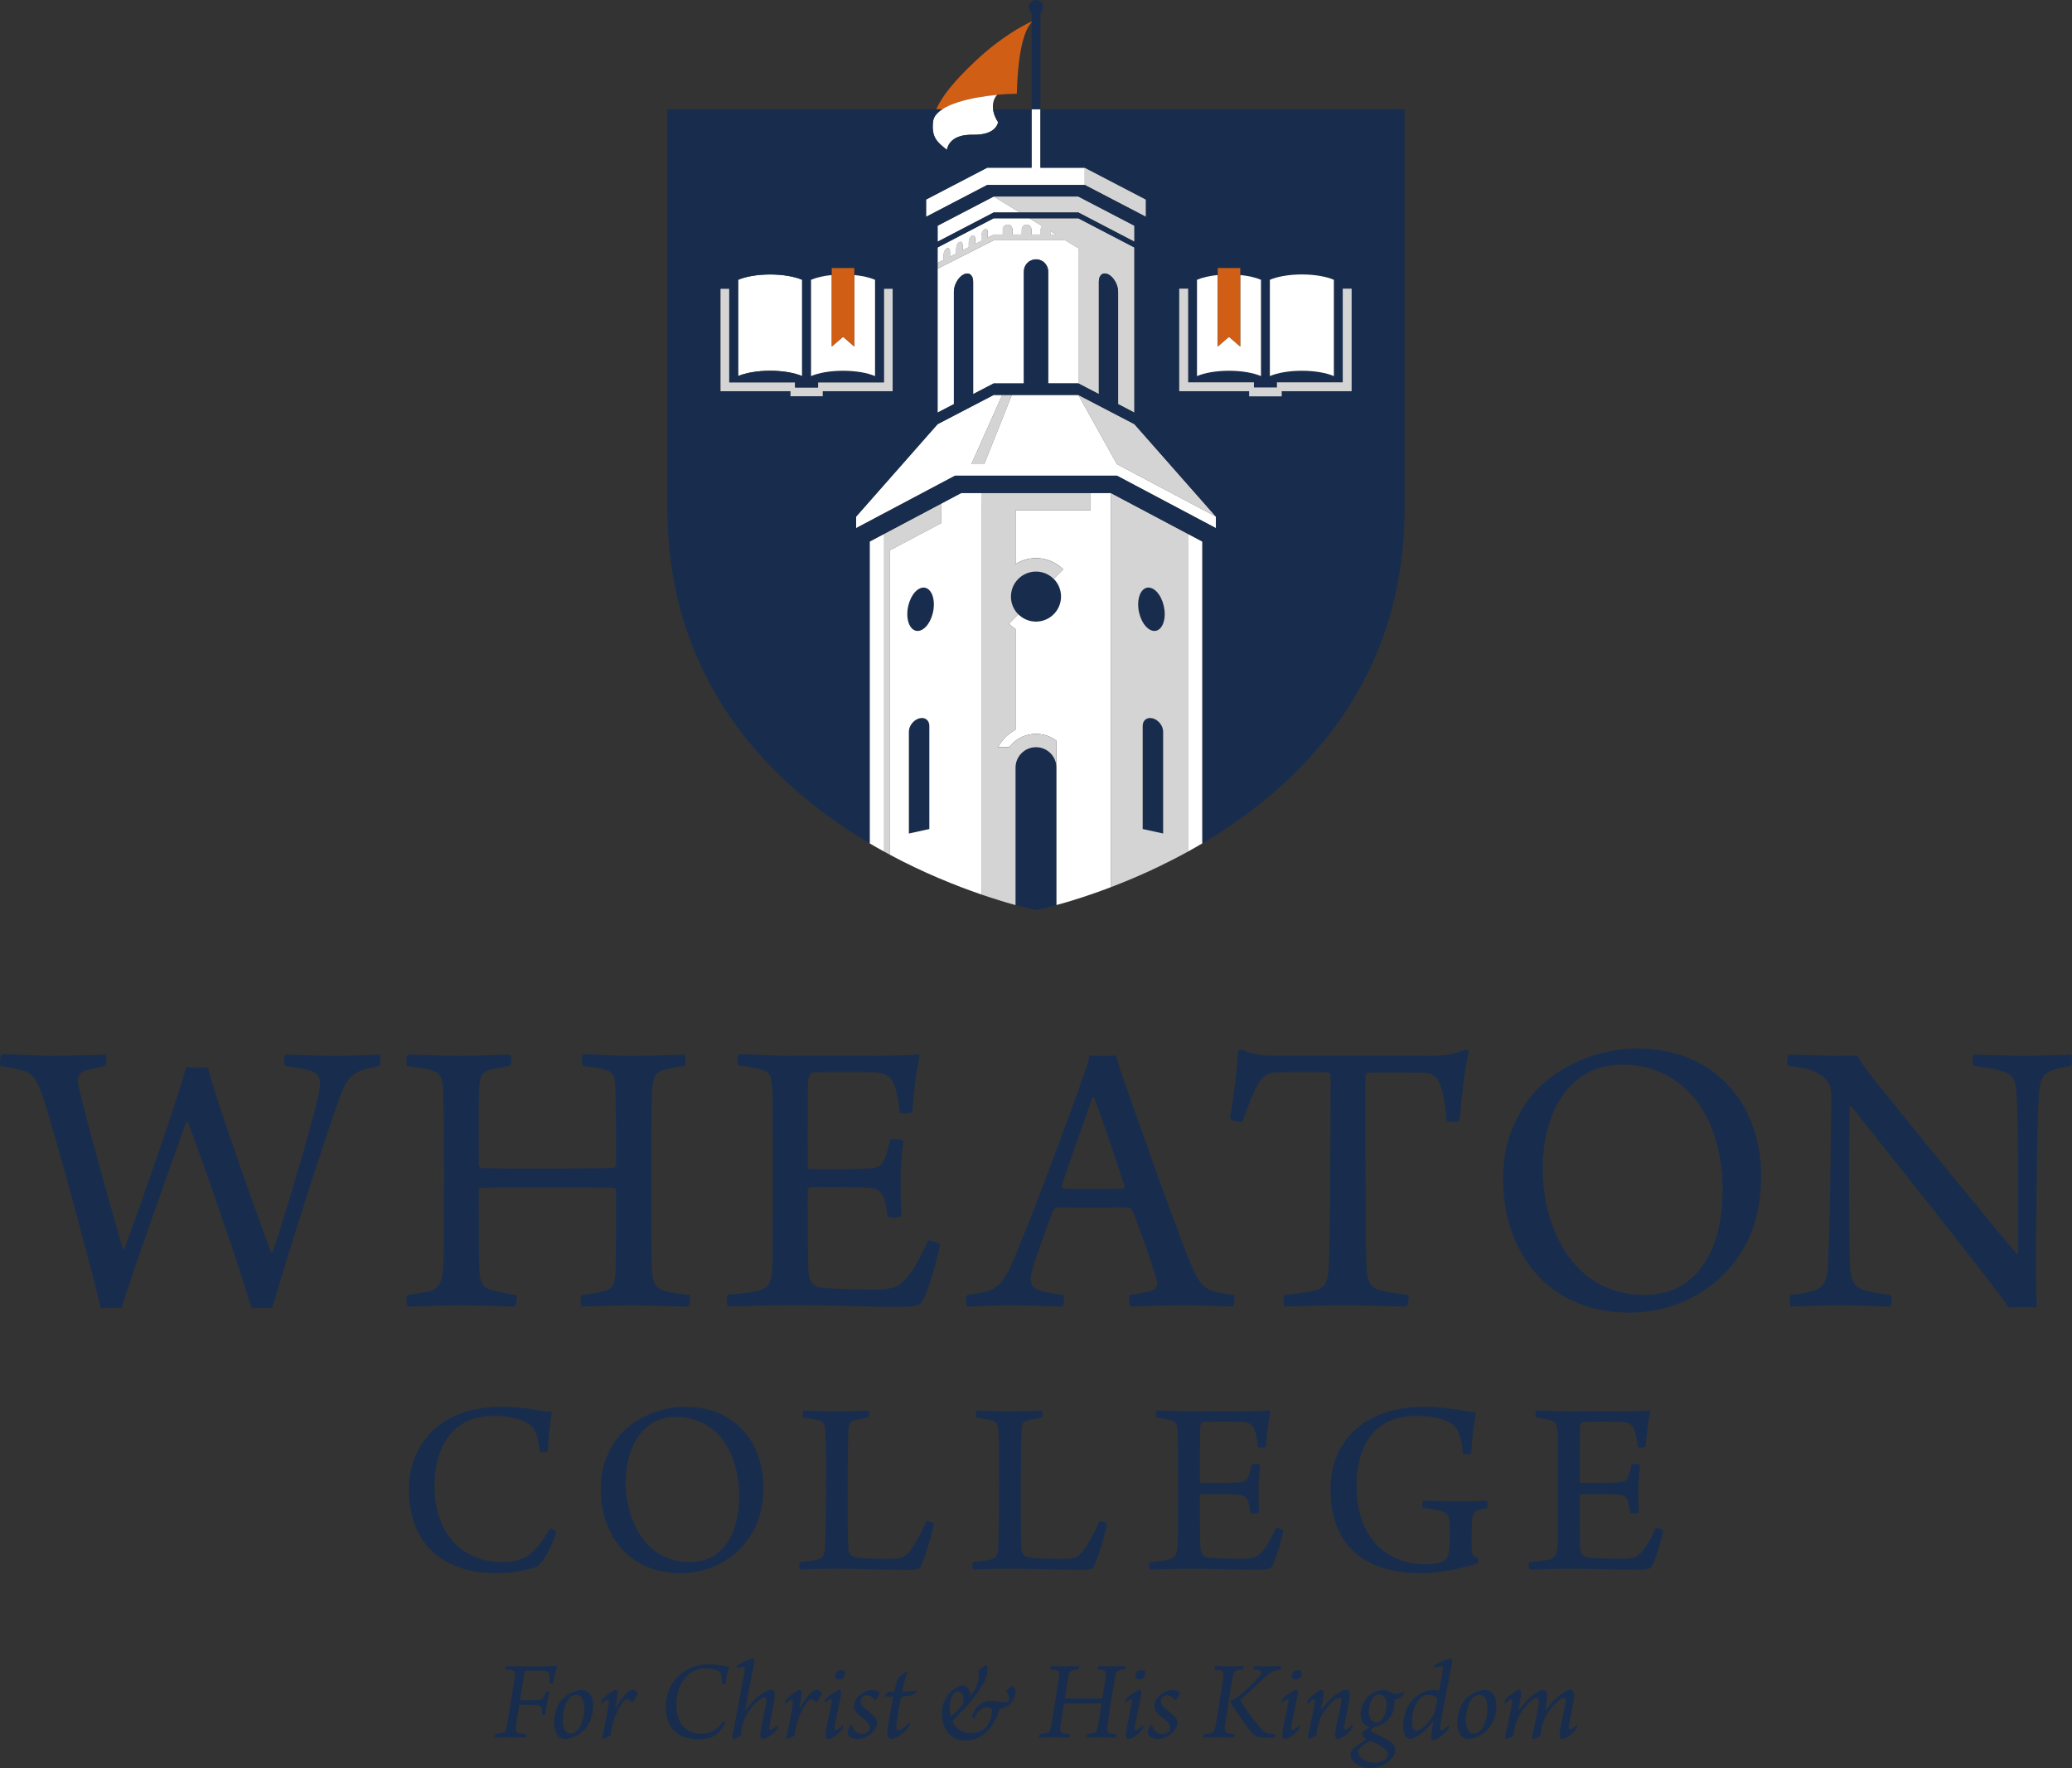 <?xml version="1.0" encoding="utf-8"?>
<!-- Generator: Adobe Illustrator 26.0.3, SVG Export Plug-In . SVG Version: 6.00 Build 0)  -->
<svg version="1.2" baseProfile="tiny" id="Layer_1" xmlns="http://www.w3.org/2000/svg" xmlns:xlink="http://www.w3.org/1999/xlink"
	 x="0px" y="0px" viewBox="0 0 73.839 63" overflow="visible" xml:space="preserve">
<rect x="0" y="0" width="73.839" height="63" fill="#333333" stroke="none"/>
<g>
	<g>
		<g>
			<g>
				<polygon fill="#FFFFFF" points="38.659,5.976 38.658,5.976 38.659,5.976 				"/>
				<polygon fill="#FFFFFF" points="37.078,5.976 37.078,3.891 36.762,3.891 36.762,5.976 35.181,5.976 33.002,7.11 33.002,7.726 
					35.181,6.591 38.658,6.591 38.658,5.976 				"/>
			</g>
			<polygon fill="#D5D4D4" points="43.331,18.41 40.427,15.114 38.428,14.073 39.803,16.54 			"/>
			<path fill="#D5D4D4" d="M38.428,7.778H36.68l0.455,0.278c-0.031,0.031-0.05,0.074-0.05,0.122v0.179h-0.33V8.178
				c0-0.096-0.077-0.173-0.173-0.173c-0.096,0-0.173,0.078-0.173,0.173v0.179h-0.33V8.178c0-0.096-0.077-0.173-0.173-0.173
				c-0.096,0-0.173,0.078-0.173,0.173v0.179h-0.321l-0.212,0.108V8.285c0-0.096-0.051-0.147-0.115-0.115
				c-0.063,0.032-0.115,0.136-0.115,0.231v0.179l-0.219,0.111V8.513c0-0.096-0.051-0.147-0.115-0.115
				c-0.063,0.032-0.115,0.136-0.115,0.231v0.179l-0.219,0.111V8.74c0-0.096-0.051-0.147-0.115-0.115
				c-0.063,0.032-0.115,0.136-0.115,0.231v0.179l-0.219,0.111V8.967c0-0.096-0.051-0.147-0.115-0.115
				c-0.063,0.032-0.115,0.136-0.115,0.231v0.179L33.413,9.37v0.205l1.999-1.014h2.551l0.465,0.285v4.816l0.732,0.381v-4.01
				c0-0.239,0.153-0.352,0.343-0.253c0.189,0.099,0.343,0.373,0.343,0.612V14.4l0.582,0.303V8.818L38.428,7.778z M37.431,8.357
				v-0.12l0.196,0.12H37.431z"/>
			<polygon fill="#D5D4D4" points="35.714,14.073 34.614,16.54 35.075,16.54 36.06,14.073 			"/>
			<polygon fill="#FFFFFF" points="39.803,16.54 38.428,14.073 36.06,14.073 35.075,16.54 34.614,16.54 35.714,14.073 
				35.412,14.073 33.413,15.114 30.508,18.41 30.508,18.82 34.036,16.951 39.803,16.951 43.331,18.82 43.331,18.41 			"/>
			<path fill="#FFFFFF" d="M37.963,8.562h-2.551l-1.999,1.014v5.128l0.582-0.303v-4.008c0-0.239,0.153-0.513,0.343-0.612
				c0.189-0.099,0.343,0.014,0.343,0.253v4.01l0.732-0.381h1.076V9.674c0-0.239,0.194-0.433,0.433-0.433
				c0.239,0,0.433,0.194,0.433,0.433v3.989h1.075V8.846L37.963,8.562z"/>
			<g>
				<path fill="#FFFFFF" d="M36.135,21.683c-0.024-0.044-0.043-0.09-0.06-0.138C36.092,21.593,36.111,21.639,36.135,21.683z"/>
				<path fill="#FFFFFF" d="M37.237,20.424c-0.044-0.017-0.09-0.031-0.138-0.041C37.147,20.393,37.193,20.407,37.237,20.424z"/>
			</g>
		</g>
	</g>
	<g>
		<path fill="#182D4D" d="M37.179,0.259C37.179,0.116,37.063,0,36.92,0c-0.143,0-0.259,0.116-0.259,0.259
			c0,0.083,0.04,0.156,0.101,0.204v3.428h0.316V0.463C37.139,0.415,37.179,0.342,37.179,0.259z"/>
		<path fill="#D15E15" d="M36.762,0.766c-0.32,0.148-1.095,0.559-1.999,1.407c-0.796,0.747-1.479,1.541-1.514,2.172
			c0.059-0.744,2.058-1.003,2.987-1.003c0.045-1.759,0.338-2.347,0.526-2.544V0.766z"/>
	</g>
	<g>
		<g>
			<g>
				<path fill="#FFFFFF" d="M27.445,9.78c-0.459,0-0.868,0.074-1.14,0.19v3.431c0.272-0.116,0.682-0.19,1.14-0.19
					c0.458,0,0.868,0.074,1.14,0.19V9.97C28.314,9.854,27.904,9.78,27.445,9.78z"/>
				<polygon fill="#D5D4D4" points="25.989,10.286 25.989,13.624 28.334,13.624 28.334,13.807 29.154,13.807 29.154,13.624 
					31.499,13.624 31.499,10.286 31.815,10.286 31.815,13.94 29.324,13.94 29.324,14.123 28.163,14.123 28.163,13.94 25.673,13.94 
					25.673,10.286 				"/>
			</g>
		</g>
	</g>
	<g>
		<path fill="#182D4D" d="M18.691,50.656c-0.301-0.146-0.693-0.201-1.13-0.201c-1.322,0-2.078,0.975-2.078,2.516
			c0,1.459,0.811,2.689,2.434,2.689c0.392,0,0.775-0.1,1.003-0.31c0.228-0.182,0.447-0.492,0.684-0.893
			c0.046,0,0.201,0.082,0.219,0.146c-0.091,0.392-0.483,1.103-0.693,1.231c-0.264,0.091-0.839,0.228-1.395,0.228
			c-2.033,0-3.163-1.112-3.163-3.008c0-0.984,0.447-1.969,1.449-2.507c0.483-0.264,1.076-0.419,1.851-0.419
			c0.775,0,1.386,0.155,1.796,0.182c-0.055,0.319-0.137,0.993-0.146,1.404c-0.036,0.036-0.273,0.064-0.283,0.018
			C19.146,51.002,19.028,50.82,18.691,50.656z"/>
		<path fill="#182D4D" d="M22.19,55.232c-0.547-0.602-0.784-1.367-0.784-2.188c0-0.675,0.201-1.258,0.565-1.759
			c0.501-0.693,1.495-1.158,2.434-1.158c1.86,0,2.799,1.358,2.799,2.844c0,0.802-0.182,1.377-0.556,1.896
			c-0.565,0.784-1.486,1.194-2.397,1.194C23.375,56.061,22.664,55.742,22.19,55.232z M25.572,55.341
			c0.565-0.456,0.766-1.212,0.766-2.051c0-0.984-0.328-1.932-1.048-2.434c-0.328-0.228-0.72-0.365-1.194-0.365
			c-0.319,0-0.593,0.073-0.82,0.201c-0.665,0.392-0.975,1.212-0.975,2.142c0,0.957,0.356,1.996,1.158,2.516
			c0.319,0.201,0.675,0.31,1.139,0.31C24.979,55.66,25.335,55.542,25.572,55.341z"/>
		<path fill="#182D4D" d="M28.649,50.264c0.264,0,0.565,0.027,1.167,0.027c0.611,0,0.948-0.027,1.13-0.027
			c0.046,0.036,0.046,0.219,0,0.255c-0.228,0.027-0.346,0.055-0.465,0.082c-0.219,0.055-0.237,0.173-0.246,0.365
			c-0.018,0.328-0.018,1.112-0.027,1.969c0,1.13,0,1.887,0.027,2.279c0.009,0.146,0.119,0.237,0.173,0.255
			c0.237,0.082,1.121,0.082,1.522,0.073c0.192-0.009,0.356-0.073,0.538-0.337c0.164-0.219,0.383-0.62,0.538-1.003
			c0.073-0.018,0.237,0.046,0.274,0.1c-0.064,0.356-0.319,1.249-0.474,1.522c-0.036,0.073-0.128,0.118-0.374,0.118
			c-0.583,0-2.151-0.046-2.616-0.046c-0.429,0-1.121,0.027-1.304,0.027c-0.036-0.027-0.046-0.237,0-0.264
			c0.274-0.027,0.429-0.046,0.602-0.082c0.201-0.055,0.264-0.155,0.283-0.374c0.018-0.246,0.036-1.139,0.036-2.325
			c0-0.966,0-1.513-0.018-1.75c-0.009-0.374-0.046-0.474-0.292-0.529c-0.118-0.027-0.337-0.064-0.501-0.082
			C28.585,50.483,28.603,50.291,28.649,50.264z"/>
		<path fill="#182D4D" d="M34.819,50.264c0.264,0,0.565,0.027,1.167,0.027c0.611,0,0.948-0.027,1.13-0.027
			c0.046,0.036,0.046,0.219,0,0.255c-0.228,0.027-0.346,0.055-0.465,0.082c-0.219,0.055-0.237,0.173-0.246,0.365
			c-0.018,0.328-0.018,1.112-0.027,1.969c0,1.13,0,1.887,0.027,2.279c0.009,0.146,0.119,0.237,0.173,0.255
			c0.237,0.082,1.121,0.082,1.522,0.073c0.192-0.009,0.356-0.073,0.538-0.337c0.164-0.219,0.383-0.62,0.538-1.003
			c0.073-0.018,0.237,0.046,0.274,0.1c-0.064,0.356-0.319,1.249-0.474,1.522c-0.036,0.073-0.128,0.118-0.374,0.118
			c-0.583,0-2.151-0.046-2.616-0.046c-0.429,0-1.121,0.027-1.304,0.027c-0.036-0.027-0.046-0.237,0-0.264
			c0.274-0.027,0.429-0.046,0.602-0.082c0.201-0.055,0.264-0.155,0.283-0.374c0.018-0.246,0.036-1.139,0.036-2.325
			c0-0.966,0-1.513-0.018-1.75c-0.009-0.374-0.046-0.474-0.292-0.529c-0.119-0.027-0.337-0.064-0.501-0.082
			C34.755,50.483,34.773,50.291,34.819,50.264z"/>
		<path fill="#182D4D" d="M41.221,50.255c0.228,0,0.702,0.036,1.212,0.036h1.796c0.346,0,0.82-0.009,1.012-0.036
			c0.009,0.009,0.036,0.036,0.036,0.046c-0.073,0.274-0.137,0.884-0.164,1.249c-0.036,0.046-0.255,0.046-0.283,0.018
			c-0.027-0.264-0.064-0.419-0.1-0.556c-0.073-0.219-0.155-0.319-0.456-0.346c-0.173-0.009-1.276-0.009-1.395,0
			c-0.064,0.018-0.109,0.128-0.109,0.173c-0.009,0.511-0.009,1.522-0.009,1.933c0,0.027,0.018,0.064,0.046,0.064
			c0.365,0.009,1.066,0.009,1.395-0.018c0.201-0.018,0.264-0.128,0.31-0.274c0.036-0.1,0.073-0.228,0.1-0.365
			c0.055-0.027,0.264-0.018,0.301,0.027c-0.027,0.182-0.064,0.538-0.064,0.857c0,0.337,0.009,0.602,0.018,0.83
			c-0.046,0.046-0.264,0.055-0.31,0.009c-0.027-0.191-0.036-0.264-0.073-0.374c-0.036-0.128-0.1-0.246-0.31-0.264
			c-0.274-0.027-1.03-0.027-1.367-0.018c-0.018,0-0.046,0.046-0.046,0.073c0,0.419,0,1.386,0.018,1.823c0,0.182,0.1,0.31,0.21,0.346
			c0.182,0.046,0.975,0.055,1.349,0.055c0.392-0.009,0.511-0.091,0.675-0.301c0.146-0.164,0.337-0.529,0.456-0.802
			c0.046-0.009,0.228,0.055,0.264,0.1c-0.046,0.283-0.246,0.975-0.383,1.249c-0.055,0.1-0.109,0.146-0.565,0.146
			c-0.766,0-1.422-0.036-2.37-0.036c-0.611,0-1.066,0.027-1.44,0.027c-0.036-0.027-0.046-0.219-0.009-0.264
			c0.283-0.027,0.529-0.046,0.693-0.091c0.219-0.055,0.283-0.173,0.31-0.492c0.009-0.173,0.009-1.176,0.009-2.206
			c0-0.83,0-1.641-0.009-1.805c-0.018-0.328-0.055-0.41-0.273-0.465c-0.119-0.036-0.274-0.064-0.483-0.091
			C41.166,50.474,41.184,50.3,41.221,50.255z"/>
		<path fill="#182D4D" d="M52.654,55.715c-0.301,0.091-1.194,0.346-1.987,0.346c-2.133,0-3.254-1.076-3.254-2.999
			c0-1.203,0.611-2.142,1.604-2.589c0.51-0.237,1.066-0.346,1.778-0.346c0.738,0,1.258,0.146,1.805,0.201
			c-0.073,0.337-0.155,1.039-0.164,1.449c-0.027,0.046-0.255,0.064-0.301,0.027c-0.073-0.684-0.182-0.939-0.447-1.094
			c-0.283-0.164-0.647-0.255-1.24-0.255c-1.422,0-2.106,1.012-2.106,2.507c0,1.568,0.839,2.78,2.489,2.78
			c0.255,0,0.483-0.036,0.611-0.119c0.128-0.064,0.182-0.228,0.201-0.383c0.027-0.283,0.027-0.62,0.018-0.93
			c-0.018-0.301-0.073-0.41-0.337-0.483c-0.164-0.036-0.328-0.055-0.611-0.091c-0.046-0.027-0.027-0.237,0.009-0.264
			c0.283,0,0.72,0.027,1.276,0.027c0.538,0,0.811-0.018,0.994-0.027c0.027,0.027,0.027,0.246-0.009,0.274
			c-0.109,0.018-0.219,0.036-0.301,0.064c-0.173,0.055-0.219,0.173-0.228,0.438c-0.009,0.273-0.018,0.839,0,1.012
			c0.009,0.137,0.027,0.182,0.228,0.264C52.69,55.551,52.672,55.688,52.654,55.715z"/>
		<path fill="#182D4D" d="M54.757,50.255c0.228,0,0.702,0.036,1.212,0.036h1.796c0.346,0,0.82-0.009,1.012-0.036
			c0.009,0.009,0.036,0.036,0.036,0.046c-0.073,0.274-0.137,0.884-0.164,1.249c-0.036,0.046-0.255,0.046-0.283,0.018
			c-0.027-0.264-0.064-0.419-0.1-0.556c-0.073-0.219-0.155-0.319-0.456-0.346c-0.173-0.009-1.276-0.009-1.395,0
			c-0.064,0.018-0.109,0.128-0.109,0.173c-0.009,0.511-0.009,1.522-0.009,1.933c0,0.027,0.018,0.064,0.046,0.064
			c0.365,0.009,1.066,0.009,1.395-0.018c0.201-0.018,0.264-0.128,0.31-0.274c0.036-0.1,0.073-0.228,0.1-0.365
			c0.055-0.027,0.264-0.018,0.301,0.027c-0.027,0.182-0.064,0.538-0.064,0.857c0,0.337,0.009,0.602,0.018,0.83
			c-0.046,0.046-0.264,0.055-0.31,0.009c-0.027-0.191-0.036-0.264-0.073-0.374c-0.036-0.128-0.1-0.246-0.31-0.264
			c-0.274-0.027-1.03-0.027-1.367-0.018c-0.018,0-0.046,0.046-0.046,0.073c0,0.419,0,1.386,0.018,1.823c0,0.182,0.1,0.31,0.21,0.346
			c0.182,0.046,0.975,0.055,1.349,0.055c0.392-0.009,0.511-0.091,0.675-0.301c0.146-0.164,0.337-0.529,0.456-0.802
			c0.046-0.009,0.228,0.055,0.264,0.1c-0.046,0.283-0.246,0.975-0.383,1.249c-0.055,0.1-0.109,0.146-0.565,0.146
			c-0.766,0-1.422-0.036-2.37-0.036c-0.611,0-1.066,0.027-1.44,0.027c-0.036-0.027-0.046-0.219-0.009-0.264
			c0.283-0.027,0.529-0.046,0.693-0.091c0.219-0.055,0.283-0.173,0.31-0.492c0.009-0.173,0.009-1.176,0.009-2.206
			c0-0.83,0-1.641-0.009-1.805c-0.018-0.328-0.055-0.41-0.274-0.465c-0.119-0.036-0.274-0.064-0.483-0.091
			C54.702,50.474,54.72,50.3,54.757,50.255z"/>
	</g>
	<g>
		<path fill="#182D4D" d="M17.876,61.762c0.123-0.029,0.148-0.078,0.176-0.217c0.041-0.189,0.275-1.644,0.295-1.812
			c0.016-0.131,0-0.184-0.086-0.209c-0.053-0.02-0.148-0.029-0.242-0.041c-0.012-0.016,0.004-0.102,0.02-0.115
			c0.07,0,0.291,0.012,0.516,0.012h0.894c0.131,0,0.303-0.008,0.389-0.02c0.008,0,0.016,0.029,0.016,0.045
			c-0.049,0.123-0.107,0.353-0.148,0.57c-0.012,0.02-0.103,0.02-0.123,0.004c0-0.111-0.004-0.221-0.016-0.299
			c-0.012-0.094-0.07-0.135-0.156-0.139c-0.143-0.008-0.557-0.012-0.648-0.008c-0.029,0-0.061,0.045-0.066,0.074
			c-0.037,0.156-0.131,0.742-0.16,0.955c-0.004,0.012,0.008,0.024,0.02,0.024c0.111,0,0.512,0,0.64-0.008
			c0.115-0.008,0.156-0.049,0.189-0.127c0.02-0.045,0.041-0.094,0.066-0.168c0.02-0.016,0.115-0.004,0.131,0.012
			c-0.025,0.086-0.057,0.238-0.086,0.385c-0.02,0.123-0.041,0.279-0.053,0.402c-0.012,0.025-0.107,0.025-0.123,0.008
			c-0.004-0.086-0.008-0.139-0.012-0.189c-0.016-0.09-0.057-0.127-0.135-0.139c-0.135-0.012-0.521-0.012-0.644-0.012
			c-0.012,0-0.025,0.016-0.025,0.029c-0.041,0.242-0.098,0.594-0.115,0.763c-0.016,0.143-0.004,0.197,0.115,0.221
			c0.053,0.008,0.16,0.02,0.258,0.033c0.012,0.021,0,0.102-0.02,0.119c-0.119,0-0.369-0.012-0.582-0.012
			c-0.205,0-0.393,0.012-0.525,0.012c-0.012-0.02-0.004-0.102,0.016-0.119C17.745,61.782,17.827,61.774,17.876,61.762z"/>
		<path fill="#182D4D" d="M21.143,60.766c0,0.422-0.172,0.84-0.553,1.058c-0.164,0.098-0.349,0.143-0.447,0.143
			c-0.271,0-0.398-0.266-0.398-0.57c0-0.357,0.123-0.746,0.418-0.963c0.176-0.131,0.426-0.217,0.57-0.217
			C21.041,60.217,21.143,60.516,21.143,60.766z M20.352,61.77c0.262,0,0.471-0.439,0.471-0.894c0-0.242-0.057-0.475-0.295-0.48
			c-0.316,0-0.471,0.512-0.471,0.873C20.057,61.602,20.147,61.77,20.352,61.77z"/>
		<path fill="#182D4D" d="M22.213,60.45c0.119-0.148,0.234-0.234,0.324-0.234c0.066,0,0.139,0.025,0.176,0.094
			c0,0.008,0,0.045,0,0.057c-0.012,0.062-0.119,0.23-0.168,0.271c-0.016,0.016-0.037,0.016-0.049,0.008
			c-0.057-0.07-0.115-0.102-0.16-0.102c-0.066,0-0.193,0.143-0.365,0.504c-0.057,0.123-0.115,0.291-0.16,0.48
			c-0.025,0.111-0.049,0.225-0.045,0.307c-0.037,0.041-0.238,0.127-0.283,0.131c-0.016,0-0.029-0.025-0.029-0.037
			c0.02-0.098,0.205-0.902,0.238-1.23c0.012-0.098,0.004-0.139-0.025-0.139c-0.037,0-0.123,0.057-0.234,0.152
			c-0.004,0-0.016-0.004-0.016-0.012c-0.004-0.029,0.012-0.098,0.016-0.111c0.172-0.197,0.422-0.373,0.512-0.373
			c0.057,0,0.078,0.086,0.041,0.336c-0.016,0.107-0.037,0.197-0.053,0.291c0,0.004,0.012,0.008,0.016,0
			C22.033,60.704,22.107,60.59,22.213,60.45z"/>
		<path fill="#182D4D" d="M25.559,59.528c-0.098-0.053-0.267-0.078-0.422-0.078c-0.627,0-1.033,0.574-1.033,1.304
			c-0.004,0.656,0.34,1.025,0.914,1.025c0.102,0,0.217-0.016,0.307-0.062c0.139-0.057,0.291-0.18,0.447-0.385
			c0.025,0,0.082,0.062,0.074,0.09c-0.098,0.189-0.291,0.389-0.422,0.451c-0.139,0.07-0.353,0.102-0.574,0.102
			c-0.734,0-1.127-0.447-1.123-1.148c0-0.533,0.242-1.066,0.804-1.357c0.217-0.115,0.459-0.164,0.746-0.164
			c0.143,0,0.283,0.016,0.418,0.037c0.107,0.02,0.217,0.041,0.283,0.049c-0.037,0.127-0.102,0.426-0.119,0.598
			c-0.021,0.029-0.111,0.029-0.131,0.008C25.727,59.671,25.69,59.593,25.559,59.528z"/>
		<path fill="#182D4D" d="M26.645,61.045c-0.098,0.156-0.156,0.287-0.201,0.488c-0.025,0.107-0.045,0.221-0.02,0.287
			c-0.049,0.045-0.246,0.156-0.291,0.156c-0.008,0-0.033-0.029-0.033-0.049c0-0.062,0.016-0.139,0.033-0.234
			c0.115-0.652,0.377-1.964,0.41-2.214c0.004-0.061-0.016-0.09-0.045-0.09c-0.053,0-0.106,0.016-0.242,0.078
			c-0.004-0.016,0.008-0.106,0.02-0.119c0.156-0.111,0.455-0.25,0.562-0.25c0.037,0,0.057,0.053,0.029,0.217
			c-0.082,0.43-0.258,1.304-0.316,1.619c0,0.004,0.012,0.008,0.016,0c0.303-0.414,0.693-0.717,0.926-0.717
			c0.143,0,0.143,0.18,0.082,0.492c-0.057,0.299-0.127,0.611-0.16,0.824c-0.004,0.074,0.004,0.107,0.041,0.107
			c0.045,0,0.144-0.062,0.25-0.176c0.004,0.004,0.012,0.012,0.012,0.025c0.004,0.033-0.012,0.107-0.016,0.119
			c-0.184,0.238-0.426,0.361-0.517,0.361c-0.074,0-0.107-0.115-0.078-0.283c0.045-0.287,0.123-0.627,0.193-0.959
			c0.033-0.172,0.02-0.238-0.053-0.238C27.121,60.487,26.858,60.704,26.645,61.045z"/>
		<path fill="#182D4D" d="M28.773,60.45c0.119-0.148,0.234-0.234,0.324-0.234c0.066,0,0.139,0.025,0.176,0.094
			c0,0.008,0,0.045,0,0.057c-0.012,0.062-0.119,0.23-0.168,0.271c-0.016,0.016-0.037,0.016-0.049,0.008
			c-0.057-0.07-0.115-0.102-0.16-0.102c-0.066,0-0.193,0.143-0.365,0.504c-0.057,0.123-0.115,0.291-0.16,0.48
			c-0.025,0.111-0.049,0.225-0.045,0.307c-0.037,0.041-0.238,0.127-0.283,0.131c-0.016,0-0.029-0.025-0.029-0.037
			c0.02-0.098,0.205-0.902,0.238-1.23c0.012-0.098,0.004-0.139-0.025-0.139c-0.037,0-0.123,0.057-0.234,0.152
			c-0.004,0-0.016-0.004-0.016-0.012c-0.004-0.029,0.012-0.098,0.016-0.111c0.172-0.197,0.422-0.373,0.512-0.373
			c0.057,0,0.078,0.086,0.041,0.336c-0.016,0.107-0.037,0.197-0.053,0.291c0,0.004,0.012,0.008,0.016,0
			C28.592,60.704,28.666,60.59,28.773,60.45z"/>
		<path fill="#182D4D" d="M30.044,61.475c0.004,0.021-0.004,0.098-0.012,0.119c-0.193,0.258-0.431,0.373-0.517,0.373
			c-0.086,0-0.123-0.111-0.066-0.385c0.061-0.316,0.143-0.697,0.193-0.943c0.012-0.057,0.004-0.09-0.016-0.09
			c-0.045,0-0.123,0.045-0.221,0.123c0,0-0.012-0.004-0.012-0.012c-0.008-0.025,0.008-0.094,0.016-0.107
			c0.164-0.168,0.414-0.336,0.517-0.336c0.053,0,0.066,0.098,0.025,0.287c-0.041,0.221-0.184,0.84-0.209,1.033
			c-0.008,0.074,0.004,0.107,0.041,0.107c0.053,0,0.131-0.053,0.25-0.18C30.031,61.463,30.044,61.467,30.044,61.475z M30.093,59.54
			c0.016,0.025,0.025,0.074,0.021,0.111c-0.008,0.078-0.053,0.144-0.102,0.176c-0.029,0.016-0.164,0.029-0.184,0.012
			c-0.041-0.025-0.062-0.066-0.066-0.139c0.004-0.033,0.021-0.094,0.037-0.115c0.041-0.041,0.127-0.074,0.197-0.074
			C30.052,59.511,30.085,59.528,30.093,59.54z"/>
		<path fill="#182D4D" d="M31.331,60.307c0.004,0.008,0.008,0.041,0.004,0.061c-0.016,0.053-0.086,0.164-0.131,0.205
			c-0.012,0.008-0.037,0.004-0.045,0c-0.057-0.102-0.16-0.164-0.275-0.164c-0.115,0-0.213,0.09-0.213,0.221
			c0,0.107,0.045,0.172,0.291,0.357c0.217,0.168,0.295,0.262,0.295,0.398c0,0.102-0.041,0.25-0.23,0.406
			c-0.176,0.139-0.344,0.176-0.471,0.176c-0.131,0-0.242-0.045-0.299-0.102c-0.033-0.033-0.053-0.082-0.053-0.119
			c0-0.049,0.053-0.209,0.09-0.267c0.008-0.012,0.062-0.016,0.062-0.008c0.045,0.201,0.209,0.316,0.381,0.316
			c0.152,0,0.254-0.102,0.254-0.221c0-0.102-0.033-0.176-0.279-0.365c-0.221-0.172-0.275-0.275-0.275-0.406
			c0-0.107,0.045-0.254,0.189-0.381c0.164-0.148,0.349-0.197,0.455-0.197C31.212,60.217,31.306,60.262,31.331,60.307z"/>
		<path fill="#182D4D" d="M31.946,61.45c-0.02,0.164,0.016,0.209,0.074,0.209c0.115,0,0.299-0.18,0.369-0.275
			c0.008-0.004,0.024,0.008,0.02,0.016c0.004,0.037-0.008,0.111-0.02,0.127c-0.127,0.201-0.443,0.439-0.636,0.439
			c-0.074,0-0.139-0.086-0.131-0.275c0.004-0.164,0.139-0.848,0.209-1.213c0-0.008-0.004-0.021-0.012-0.021
			c-0.119,0-0.23-0.004-0.291-0.012c-0.004-0.008-0.004-0.021-0.004-0.029c0.025-0.041,0.139-0.135,0.16-0.143
			c0.016-0.004,0.066,0.004,0.164,0c0.016,0,0.029-0.012,0.029-0.021c0.057-0.238,0.086-0.377,0.115-0.439
			c0.025-0.049,0.242-0.217,0.312-0.242c0.012-0.004,0.041,0.037,0.033,0.049c-0.037,0.049-0.07,0.139-0.09,0.234
			c-0.029,0.111-0.061,0.258-0.086,0.389c-0.004,0.008,0,0.029,0.012,0.029c0.209,0.004,0.447-0.016,0.484-0.033
			c0.004,0.02-0.012,0.074-0.025,0.09c-0.029,0.033-0.123,0.078-0.217,0.094c-0.082,0.016-0.156,0.025-0.275,0.029
			c-0.012,0-0.021,0.012-0.029,0.029C32.052,60.754,31.966,61.266,31.946,61.45z"/>
		<path fill="#182D4D" d="M35.779,60.655c0.119,0,0.18-0.033,0.18-0.135c0-0.078-0.045-0.18-0.111-0.258
			c0.016-0.045,0.213-0.18,0.262-0.189c0.049,0.037,0.082,0.144,0.082,0.25c0,0.217-0.217,0.537-0.57,0.566
			c-0.156,0.607-0.599,1.135-1.218,1.135c-0.582,0-0.84-0.475-0.84-0.967c0-0.275,0.09-0.562,0.332-0.783
			c0.111-0.107,0.291-0.217,0.393-0.217c0.209,0,0.291,0.213,0.287,0.348c0,0.008,0.012,0.008,0.016,0.004
			c0.189-0.242,0.279-0.418,0.287-0.676c0.004-0.045-0.008-0.139-0.021-0.197c0.025-0.033,0.246-0.205,0.299-0.205
			c0.029,0.004,0.045,0.119,0.037,0.193c-0.016,0.373-0.324,0.799-0.836,1.369c-0.131,0.148-0.295,0.312-0.398,0.418
			c-0.016,0.012-0.016,0.033-0.012,0.041c0.094,0.225,0.336,0.402,0.668,0.402c0.414,0,0.713-0.291,0.738-0.804
			c0-0.024-0.004-0.049-0.016-0.066c-0.041-0.029-0.09-0.041-0.18-0.041c-0.184,0-0.324,0.143-0.43,0.393
			c-0.008,0.004-0.029,0.004-0.033,0c-0.029-0.016-0.053-0.07-0.057-0.094c0.09-0.25,0.32-0.537,0.627-0.537
			C35.467,60.606,35.647,60.655,35.779,60.655z M33.848,60.868c0,0.106,0.016,0.213,0.033,0.271c0.008,0.016,0.021,0.02,0.029,0.012
			c0.094-0.082,0.242-0.225,0.357-0.365c0.061-0.074,0.07-0.148,0.07-0.234c0-0.123-0.061-0.283-0.197-0.283
			C34.004,60.27,33.848,60.458,33.848,60.868z"/>
		<path fill="#182D4D" d="M37.451,59.368c0.098,0,0.279,0.012,0.492,0.012c0.238,0,0.43-0.012,0.504-0.012
			c0.012,0.012,0.004,0.102-0.012,0.119c-0.078,0.008-0.148,0.016-0.201,0.033c-0.086,0.025-0.123,0.061-0.148,0.189
			c-0.029,0.135-0.07,0.373-0.131,0.775c0,0.016,0.004,0.029,0.016,0.033c0.02,0.004,0.09,0.008,0.68,0.008
			c0.41,0,0.57,0,0.611-0.004c0.008-0.004,0.025-0.016,0.025-0.033c0.049-0.275,0.106-0.664,0.123-0.812
			c0.008-0.09-0.016-0.135-0.078-0.152c-0.057-0.02-0.111-0.024-0.213-0.041c-0.012-0.016,0-0.102,0.016-0.115
			c0.082,0,0.258,0.012,0.48,0.012c0.262,0,0.414-0.012,0.492-0.012c0.012,0.016,0.004,0.102-0.012,0.115
			c-0.086,0.012-0.16,0.025-0.209,0.041c-0.098,0.033-0.119,0.094-0.148,0.234c-0.041,0.221-0.254,1.545-0.279,1.804
			c-0.012,0.115,0.012,0.172,0.09,0.197c0.061,0.016,0.123,0.024,0.234,0.037c0.008,0.021,0,0.102-0.02,0.119
			c-0.078,0-0.307-0.012-0.521-0.012c-0.234,0-0.402,0.008-0.508,0.012c-0.016-0.016-0.008-0.107,0.012-0.119
			c0.086-0.012,0.176-0.024,0.23-0.041c0.078-0.025,0.111-0.082,0.135-0.189c0.033-0.156,0.098-0.562,0.139-0.832
			c0-0.012-0.004-0.029-0.016-0.029c-0.086-0.008-0.393-0.008-0.615-0.008c-0.422,0-0.648,0-0.685,0.004
			c-0.004,0-0.02,0.021-0.02,0.025c-0.033,0.213-0.102,0.656-0.119,0.795c-0.021,0.16-0.004,0.213,0.102,0.238
			c0.053,0.016,0.111,0.02,0.225,0.037c0.008,0.016-0.004,0.111-0.025,0.119c-0.086,0-0.287-0.012-0.521-0.012
			c-0.258,0-0.447,0.012-0.541,0.012c-0.008-0.02,0-0.102,0.012-0.119c0.07-0.008,0.156-0.016,0.225-0.033
			c0.127-0.025,0.152-0.086,0.193-0.299c0.045-0.262,0.254-1.541,0.275-1.746c0.012-0.111,0-0.172-0.078-0.193
			c-0.066-0.02-0.123-0.024-0.23-0.037C37.427,59.462,37.435,59.38,37.451,59.368z"/>
		<path fill="#182D4D" d="M40.744,61.475c0.004,0.021-0.004,0.098-0.012,0.119c-0.193,0.258-0.43,0.373-0.517,0.373
			c-0.086,0-0.123-0.111-0.066-0.385c0.061-0.316,0.143-0.697,0.193-0.943c0.012-0.057,0.004-0.09-0.016-0.09
			c-0.045,0-0.123,0.045-0.221,0.123c0,0-0.012-0.004-0.012-0.012c-0.008-0.025,0.008-0.094,0.016-0.107
			c0.164-0.168,0.414-0.336,0.517-0.336c0.053,0,0.066,0.098,0.025,0.287c-0.041,0.221-0.184,0.84-0.209,1.033
			c-0.008,0.074,0.004,0.107,0.041,0.107c0.053,0,0.131-0.053,0.25-0.18C40.731,61.463,40.744,61.467,40.744,61.475z M40.793,59.54
			c0.016,0.025,0.025,0.074,0.021,0.111c-0.008,0.078-0.053,0.144-0.102,0.176c-0.029,0.016-0.164,0.029-0.184,0.012
			c-0.041-0.025-0.062-0.066-0.066-0.139c0.004-0.033,0.021-0.094,0.037-0.115c0.041-0.041,0.127-0.074,0.197-0.074
			C40.752,59.511,40.784,59.528,40.793,59.54z"/>
		<path fill="#182D4D" d="M42.031,60.307c0.004,0.008,0.008,0.041,0.004,0.061c-0.016,0.053-0.086,0.164-0.131,0.205
			c-0.012,0.008-0.037,0.004-0.045,0c-0.057-0.102-0.16-0.164-0.275-0.164c-0.115,0-0.213,0.09-0.213,0.221
			c0,0.107,0.045,0.172,0.291,0.357c0.217,0.168,0.295,0.262,0.295,0.398c0,0.102-0.041,0.25-0.23,0.406
			c-0.176,0.139-0.344,0.176-0.471,0.176c-0.131,0-0.242-0.045-0.299-0.102c-0.033-0.033-0.053-0.082-0.053-0.119
			c0-0.049,0.053-0.209,0.09-0.267c0.008-0.012,0.062-0.016,0.062-0.008c0.045,0.201,0.209,0.316,0.381,0.316
			c0.152,0,0.254-0.102,0.254-0.221c0-0.102-0.033-0.176-0.279-0.365c-0.221-0.172-0.275-0.275-0.275-0.406
			c0-0.107,0.045-0.254,0.189-0.381c0.164-0.148,0.349-0.197,0.455-0.197C41.912,60.217,42.006,60.262,42.031,60.307z"/>
		<path fill="#182D4D" d="M43.297,59.368c0.094,0,0.299,0.012,0.516,0.012c0.213,0,0.398-0.012,0.5-0.012
			c0.012,0.016,0.012,0.094-0.008,0.115c-0.082,0.012-0.16,0.02-0.217,0.037c-0.094,0.025-0.123,0.078-0.152,0.221
			c-0.07,0.373-0.213,1.275-0.283,1.763c-0.016,0.197,0.024,0.234,0.127,0.262c0.057,0.012,0.127,0.016,0.213,0.033
			c0.008,0.016,0,0.098-0.016,0.115c-0.139,0-0.307-0.012-0.57-0.012c-0.283,0-0.459,0.012-0.521,0.012
			c-0.008-0.02-0.008-0.098,0.012-0.115c0.094-0.016,0.18-0.025,0.234-0.037c0.107-0.029,0.156-0.094,0.184-0.246
			c0.086-0.488,0.217-1.308,0.283-1.808c0.016-0.123,0-0.164-0.098-0.189c-0.053-0.012-0.144-0.025-0.221-0.037
			C43.269,59.466,43.281,59.384,43.297,59.368z M44.699,59.368c0.086,0,0.25,0.012,0.467,0.012c0.254,0,0.377-0.008,0.484-0.012
			c0.016,0.012,0.012,0.098-0.012,0.115c-0.242,0.041-0.357,0.086-0.541,0.262c-0.254,0.246-0.652,0.619-0.894,0.82
			c-0.004,0.004-0.008,0.02-0.004,0.02c0.18,0.299,0.57,0.853,0.816,1.082c0.045,0.037,0.107,0.074,0.156,0.086
			c0.07,0.025,0.152,0.037,0.275,0.041c0.016,0.016,0.004,0.107-0.02,0.119c-0.213,0.025-0.566,0.004-0.648-0.037
			c-0.062-0.025-0.115-0.074-0.18-0.143c-0.156-0.172-0.525-0.717-0.697-0.988c-0.025-0.041-0.045-0.057-0.062-0.074
			c-0.004-0.012,0.008-0.049,0.025-0.062c0.197-0.066,0.754-0.578,0.959-0.808c0.115-0.127,0.131-0.168,0.131-0.201
			c0.004-0.029-0.008-0.057-0.053-0.074c-0.049-0.016-0.131-0.033-0.217-0.045C44.667,59.462,44.675,59.384,44.699,59.368z"/>
		<path fill="#182D4D" d="M46.319,61.475c0.004,0.021-0.004,0.098-0.012,0.119c-0.193,0.258-0.43,0.373-0.517,0.373
			c-0.086,0-0.123-0.111-0.066-0.385c0.061-0.316,0.143-0.697,0.193-0.943c0.012-0.057,0.004-0.09-0.016-0.09
			c-0.045,0-0.123,0.045-0.221,0.123c0,0-0.012-0.004-0.012-0.012c-0.008-0.025,0.008-0.094,0.016-0.107
			c0.164-0.168,0.414-0.336,0.517-0.336c0.053,0,0.066,0.098,0.025,0.287c-0.041,0.221-0.184,0.84-0.209,1.033
			c-0.008,0.074,0.004,0.107,0.041,0.107c0.053,0,0.131-0.053,0.25-0.18C46.307,61.463,46.319,61.467,46.319,61.475z M46.368,59.54
			c0.016,0.025,0.025,0.074,0.021,0.111c-0.008,0.078-0.053,0.144-0.102,0.176c-0.029,0.016-0.164,0.029-0.184,0.012
			c-0.041-0.025-0.062-0.066-0.066-0.139c0.004-0.033,0.021-0.094,0.037-0.115c0.041-0.041,0.127-0.074,0.197-0.074
			C46.327,59.511,46.36,59.528,46.368,59.54z"/>
		<path fill="#182D4D" d="M46.589,60.7c-0.008-0.025,0.008-0.106,0.012-0.119c0.18-0.209,0.414-0.365,0.504-0.365
			c0.074,0,0.082,0.131,0.037,0.381c-0.024,0.139-0.045,0.242-0.061,0.324c0,0.004,0.008,0.008,0.012,0
			c0.209-0.295,0.451-0.521,0.664-0.635c0.082-0.045,0.148-0.07,0.221-0.07c0.139,0,0.148,0.193,0.074,0.553
			c-0.066,0.307-0.119,0.578-0.148,0.754c-0.004,0.062-0.004,0.111,0.033,0.111c0.041,0,0.119-0.037,0.246-0.18
			c0.004,0,0.012,0.004,0.016,0.02c0.004,0.016-0.008,0.111-0.02,0.127c-0.16,0.221-0.406,0.365-0.517,0.365
			c-0.086,0-0.102-0.143-0.049-0.414c0.057-0.295,0.127-0.603,0.172-0.824c0.029-0.156,0.02-0.23-0.053-0.23
			c-0.123,0-0.369,0.209-0.611,0.598c-0.057,0.09-0.119,0.25-0.148,0.381c-0.037,0.148-0.066,0.295-0.053,0.353
			c-0.045,0.049-0.234,0.131-0.275,0.135c-0.02,0.004-0.041-0.025-0.037-0.045c0.016-0.164,0.201-0.931,0.246-1.275
			c0.008-0.057,0.004-0.094-0.025-0.094c-0.041,0-0.135,0.074-0.225,0.16C46.602,60.712,46.589,60.704,46.589,60.7z"/>
		<path fill="#182D4D" d="M50.045,60.307c-0.029,0.09-0.131,0.193-0.217,0.221c-0.037,0.021-0.09,0.037-0.135,0.045
			c0.004,0.025,0.004,0.086,0.004,0.111c0,0.303-0.144,0.562-0.349,0.701c-0.102,0.074-0.242,0.119-0.332,0.139
			c-0.024,0.008-0.057,0.016-0.09,0.033c-0.033,0.02-0.07,0.049-0.07,0.078c0,0.041,0.037,0.078,0.119,0.119
			c0.168,0.078,0.406,0.197,0.533,0.283c0.135,0.09,0.217,0.189,0.217,0.324c0,0.156-0.123,0.353-0.365,0.496
			C49.176,62.963,48.971,63,48.84,63c-0.422,0-0.717-0.23-0.717-0.508c0-0.143,0.258-0.324,0.557-0.504
			c0.008-0.004,0.004-0.012,0-0.016c-0.094-0.066-0.139-0.135-0.139-0.197c0-0.016,0.012-0.049,0.025-0.061
			c0.045-0.049,0.18-0.135,0.23-0.164c0-0.004,0.004-0.012-0.004-0.016c-0.221-0.049-0.307-0.234-0.307-0.447
			c0.004-0.262,0.127-0.558,0.369-0.722c0.119-0.078,0.324-0.148,0.435-0.148c0.07,0,0.164,0.033,0.271,0.086
			c0.045,0.02,0.131,0.057,0.201,0.053c0.115,0,0.193-0.02,0.279-0.098C50.045,60.262,50.045,60.294,50.045,60.307z M49.451,62.524
			c0-0.102-0.061-0.176-0.164-0.25c-0.139-0.102-0.373-0.225-0.455-0.225c-0.057,0-0.431,0.225-0.431,0.365
			c0,0.201,0.267,0.398,0.599,0.398C49.291,62.807,49.451,62.676,49.451,62.524z M49.414,60.754c0-0.217-0.086-0.377-0.267-0.377
			c-0.238,0-0.365,0.353-0.365,0.623c0,0.217,0.09,0.377,0.271,0.377C49.266,61.377,49.414,61.057,49.414,60.754z"/>
		<path fill="#182D4D" d="M50.377,60.524c0.18-0.172,0.504-0.307,0.664-0.307c0.102,0,0.176,0.012,0.221,0.029
			c0.008,0.004,0.02-0.004,0.02-0.012c0.057-0.266,0.119-0.611,0.135-0.742c0.008-0.086,0-0.123-0.041-0.123
			c-0.045,0-0.144,0.016-0.267,0.07c-0.008-0.016,0.004-0.102,0.016-0.115c0.184-0.111,0.488-0.23,0.59-0.23
			c0.049,0.004,0.045,0.09,0.025,0.209c-0.123,0.652-0.41,2.017-0.414,2.283c0,0.037,0.016,0.07,0.037,0.07
			c0.061,0,0.152-0.07,0.266-0.184c0.004,0.004,0.012,0.008,0.012,0.016c0.004,0.033-0.012,0.107-0.02,0.127
			c-0.152,0.201-0.455,0.394-0.553,0.394c-0.049,0-0.074-0.082-0.062-0.172c0.004-0.111,0.033-0.262,0.074-0.492
			c-0.004-0.004-0.016-0.004-0.02,0c-0.271,0.365-0.615,0.619-0.803,0.619c-0.197,0-0.25-0.267-0.25-0.467
			C50.008,61.135,50.148,60.745,50.377,60.524z M51.041,61.172c0.041-0.066,0.082-0.143,0.102-0.234
			c0.029-0.106,0.066-0.32,0.074-0.369c0-0.037-0.004-0.066-0.025-0.082c-0.07-0.062-0.184-0.094-0.307-0.094
			c-0.377,0-0.562,0.562-0.562,0.972c0,0.201,0.053,0.303,0.156,0.303C50.595,61.668,50.816,61.516,51.041,61.172z"/>
		<path fill="#182D4D" d="M53.329,60.766c0,0.422-0.172,0.84-0.553,1.058c-0.164,0.098-0.349,0.143-0.447,0.143
			c-0.271,0-0.398-0.266-0.398-0.57c0-0.357,0.123-0.746,0.418-0.963c0.176-0.131,0.426-0.217,0.57-0.217
			C53.227,60.217,53.329,60.516,53.329,60.766z M52.538,61.77c0.262,0,0.471-0.439,0.471-0.894c0-0.242-0.057-0.475-0.295-0.48
			c-0.316,0-0.471,0.512-0.471,0.873C52.243,61.602,52.333,61.77,52.538,61.77z"/>
		<path fill="#182D4D" d="M53.62,60.692c-0.008-0.033,0.004-0.094,0.016-0.119c0.18-0.201,0.414-0.357,0.512-0.357
			c0.066,0,0.07,0.127,0.041,0.307c-0.024,0.139-0.049,0.258-0.078,0.406c0.004,0.004,0.012,0,0.016,0
			c0.303-0.422,0.68-0.713,0.865-0.713c0.123,0,0.164,0.131,0.127,0.402c-0.012,0.115-0.037,0.234-0.053,0.324
			c0.004,0.004,0.012,0.008,0.016,0c0.295-0.414,0.689-0.726,0.885-0.726c0.148,0,0.16,0.176,0.082,0.566
			c-0.057,0.291-0.115,0.517-0.143,0.73c-0.008,0.057-0.004,0.119,0.037,0.119c0.041,0,0.106-0.029,0.25-0.176
			c0.004,0,0.012,0.008,0.012,0.025c0,0.02-0.012,0.098-0.021,0.119c-0.193,0.246-0.426,0.369-0.521,0.369
			c-0.09,0-0.102-0.156-0.057-0.402c0.066-0.332,0.119-0.557,0.172-0.82c0.033-0.156,0.037-0.246-0.041-0.246
			c-0.131,0-0.418,0.262-0.623,0.611c-0.045,0.074-0.106,0.209-0.148,0.369c-0.029,0.119-0.066,0.267-0.061,0.369
			c-0.037,0.037-0.226,0.123-0.275,0.123c-0.016,0-0.037-0.02-0.029-0.07c0.02-0.143,0.164-0.742,0.221-1.131
			c0.033-0.189,0.012-0.266-0.057-0.266c-0.119,0-0.357,0.197-0.607,0.594c-0.037,0.057-0.082,0.148-0.127,0.287
			c-0.053,0.156-0.098,0.369-0.082,0.451c-0.061,0.057-0.246,0.127-0.279,0.131c-0.021,0-0.033-0.037-0.029-0.066
			c0.004-0.041,0.016-0.111,0.041-0.23c0.074-0.307,0.168-0.767,0.205-1.004c0.012-0.078,0.004-0.115-0.021-0.115
			c-0.049,0-0.131,0.066-0.234,0.156C53.628,60.708,53.62,60.7,53.62,60.692z"/>
	</g>
	<path fill="#FFFFFF" d="M35.534,3.378c-0.902,0.086-2.033,0.333-2.25,0.827c-0.005,0.014-0.011,0.028-0.015,0.042
		c-0.002,0.005-0.004,0.011-0.005,0.016c-0.007,0.027-0.013,0.054-0.016,0.081c-0.059,0.577,0.175,0.734,0.494,0.996
		c0.033-0.148,0.154-0.555,0.934-0.539c0.849,0.018,0.891-0.449,0.891-0.449C35.294,3.93,35.36,3.566,35.534,3.378z"/>
	<g>
		<polygon fill="#FFFFFF" points="37.627,8.357 37.431,8.237 37.431,8.357 		"/>
		<path fill="#FFFFFF" d="M33.625,9.083c0-0.096,0.051-0.199,0.115-0.231c0.063-0.032,0.115,0.019,0.115,0.115v0.179l0.219-0.111
			V8.856c0-0.096,0.051-0.199,0.115-0.231c0.063-0.032,0.115,0.019,0.115,0.115v0.179l0.219-0.111V8.629
			c0-0.096,0.051-0.199,0.115-0.231c0.063-0.032,0.115,0.019,0.115,0.115v0.179l0.219-0.111V8.402c0-0.096,0.051-0.199,0.115-0.231
			c0.063-0.032,0.115,0.019,0.115,0.115v0.179l0.212-0.108h0.321V8.178c0-0.096,0.077-0.173,0.173-0.173
			c0.096,0,0.173,0.078,0.173,0.173v0.179h0.33V8.178c0-0.096,0.077-0.173,0.173-0.173c0.096,0,0.173,0.078,0.173,0.173v0.179h0.33
			V8.178c0-0.048,0.019-0.09,0.05-0.122L36.68,7.778h-1.268l-1.999,1.041V9.37l0.212-0.108V9.083z"/>
	</g>
	<polygon fill="#D5D4D4" points="38.428,7.002 35.412,7.002 36.344,7.572 38.428,7.572 38.428,7.572 40.427,8.613 40.427,8.043 	"/>
	<polygon fill="#FFFFFF" points="33.413,8.043 33.413,8.613 35.412,7.572 36.344,7.572 35.412,7.002 	"/>
	<g>
		<path fill="#182D4D" d="M32.751,25.599c-0.201,0.058-0.363,0.27-0.363,0.472v3.63l0.73-0.16v-3.678
			C33.119,25.658,32.954,25.54,32.751,25.599z"/>
		<path fill="#182D4D" d="M32.802,20.958c-0.26,0.098-0.469,0.512-0.469,0.924c0,0.412,0.209,0.674,0.469,0.583
			c0.263-0.092,0.478-0.507,0.478-0.927S33.065,20.858,32.802,20.958z"/>
		<path fill="#182D4D" d="M41.088,25.599c-0.202-0.059-0.367,0.059-0.367,0.264v3.678l0.73,0.16v-3.63
			C41.451,25.869,41.289,25.658,41.088,25.599z"/>
		<path fill="#182D4D" d="M37.551,20.626c-0.162-0.162-0.385-0.262-0.631-0.262c-0.493,0-0.893,0.4-0.893,0.893
			c0,0.192,0.061,0.369,0.164,0.515c0.003,0.005,0.007,0.01,0.01,0.015c0.004,0.005,0.008,0.01,0.012,0.015
			c0.015,0.02,0.031,0.039,0.048,0.057c0.006,0.006,0.011,0.013,0.018,0.019c0.003,0.003,0.006,0.007,0.009,0.01
			c-0.002-0.002-0.004-0.005-0.007-0.008c0.162,0.166,0.388,0.269,0.638,0.269c0.493,0,0.893-0.4,0.893-0.893
			C37.812,21.011,37.712,20.788,37.551,20.626L37.551,20.626z"/>
		<path fill="#182D4D" d="M41.038,20.958c-0.263-0.099-0.478,0.16-0.478,0.58s0.215,0.836,0.478,0.927
			c0.26,0.091,0.469-0.171,0.469-0.583C41.507,21.47,41.298,21.056,41.038,20.958z"/>
	</g>
	<path fill="#182D4D" d="M37.649,29.93v-2.577c0-0.403-0.327-0.729-0.729-0.729c-0.403,0-0.729,0.327-0.729,0.729v2.214v2.683
		c0.46,0.126,0.729,0.18,0.729,0.18s0.27-0.054,0.729-0.18V29.93z"/>
	<g>
		<path fill="#FFFFFF" d="M42.849,30.051V19.297l-0.518-0.275v11.324C42.503,30.252,42.675,30.154,42.849,30.051z"/>
		<path fill="#D5D4D4" d="M40.888,31.07c0.007-0.003,0.014-0.006,0.021-0.009c0.106-0.049,0.214-0.099,0.322-0.151
			c0.009-0.004,0.017-0.008,0.026-0.012c0.35-0.167,0.709-0.351,1.074-0.552V19.022l-2.747-1.456v14.048
			c0.001,0,0.003-0.001,0.004-0.002C39.994,31.458,40.431,31.278,40.888,31.07z M41.451,29.701l-0.73-0.16v-3.678
			c0-0.205,0.165-0.323,0.367-0.264c0.201,0.058,0.363,0.27,0.363,0.472V29.701z M41.038,20.958c0.26,0.098,0.469,0.512,0.469,0.924
			c0,0.412-0.209,0.674-0.469,0.583c-0.263-0.092-0.478-0.507-0.478-0.927S40.775,20.858,41.038,20.958z"/>
		<path fill="#D5D4D4" d="M31.509,30.346c0.001,0,0.002,0.001,0.003,0.001c0.068,0.037,0.135,0.074,0.203,0.11V19.61l1.826-0.968
			v-0.697l-0.146,0.077l-1.885,0.999v0.697V30.346z"/>
		<path fill="#FFFFFF" d="M31.714,19.61v10.848c0.604,0.324,1.192,0.6,1.742,0.834c0,0,0.001,0,0.001,0
			c0.273,0.116,0.536,0.222,0.788,0.318c0.004,0.002,0.008,0.003,0.012,0.005c0.25,0.095,0.488,0.181,0.712,0.257
			c0.001,0,0.002,0.001,0.003,0.001V18.182v-0.616h-0.716l-0.716,0.379v0.697L31.714,19.61z M33.119,29.541l-0.73,0.16v-3.63
			c0-0.202,0.162-0.413,0.363-0.472c0.202-0.059,0.367,0.059,0.367,0.264V29.541z M32.802,22.465
			c-0.26,0.091-0.469-0.171-0.469-0.583c0-0.412,0.209-0.826,0.469-0.924c0.263-0.099,0.478,0.16,0.478,0.58
			S33.065,22.374,32.802,22.465z"/>
		<path fill="#FFFFFF" d="M31.506,30.345c0.001,0.001,0.002,0.001,0.003,0.002V19.719v-0.697l-0.518,0.275v10.755c0,0,0,0,0.001,0
			C31.163,30.153,31.335,30.251,31.506,30.345z"/>
		<path fill="#FFFFFF" d="M36.19,18.182v1.916c0.53-0.334,1.237-0.271,1.699,0.19l-0.338,0.338c0.162,0.162,0.261,0.385,0.261,0.631
			c0,0.493-0.4,0.893-0.893,0.893c-0.25,0-0.476-0.103-0.638-0.269c0.002,0.003,0.004,0.005,0.007,0.008l-0.21,0.21l-0.128,0.128
			c0.074,0.074,0.155,0.137,0.24,0.19v3.585c-0.131,0.071-0.251,0.161-0.356,0.265c-0.105,0.105-0.194,0.225-0.265,0.356h0.397
			c0.032-0.042,0.067-0.083,0.104-0.121c0.218-0.218,0.518-0.352,0.85-0.352c0.275,0,0.527,0.093,0.729,0.248v0.954v4.897
			c0.056-0.015,0.115-0.032,0.176-0.049c0.008-0.002,0.017-0.005,0.026-0.007c0.056-0.016,0.113-0.033,0.173-0.05
			c0.009-0.003,0.018-0.005,0.028-0.008c0.065-0.019,0.132-0.04,0.201-0.061c0.003-0.001,0.006-0.002,0.009-0.003
			c0.381-0.118,0.827-0.268,1.319-0.456c0.001,0,0.001,0,0.002-0.001V17.566h-0.716v0.616H36.19z"/>
		<path fill="#D5D4D4" d="M34.972,18.182v13.692c0.002,0.001,0.004,0.001,0.006,0.002c0.237,0.081,0.459,0.152,0.66,0.214
			c0.002,0.001,0.004,0.001,0.005,0.002c0.046,0.014,0.091,0.028,0.136,0.041c0.01,0.003,0.02,0.006,0.029,0.009
			c0.041,0.012,0.081,0.024,0.12,0.035c0.008,0.002,0.016,0.005,0.024,0.007c0.084,0.024,0.164,0.047,0.238,0.067v-4.897
			c0-0.403,0.327-0.729,0.729-0.729c0.403,0,0.729,0.327,0.729,0.729v-0.954c-0.202-0.155-0.455-0.248-0.729-0.248
			c-0.332,0-0.633,0.135-0.85,0.352c-0.038,0.038-0.072,0.079-0.104,0.121h-0.397c0.071-0.131,0.161-0.251,0.265-0.356
			c0.105-0.105,0.225-0.194,0.356-0.265v-3.585c-0.085-0.054-0.166-0.116-0.24-0.19l0.128-0.128l0.21-0.21
			c-0.003-0.003-0.006-0.007-0.009-0.01c-0.006-0.006-0.012-0.013-0.018-0.019c-0.017-0.018-0.033-0.037-0.048-0.057
			c-0.004-0.005-0.008-0.01-0.012-0.015c-0.004-0.005-0.007-0.01-0.01-0.015c-0.103-0.146-0.164-0.323-0.164-0.515
			c0-0.493,0.4-0.893,0.893-0.893c0.246,0,0.47,0.1,0.631,0.262l0.338-0.338c-0.461-0.461-1.169-0.524-1.699-0.19v-1.916h2.677
			v-0.616h-3.896L34.972,18.182L34.972,18.182z"/>
	</g>
	<polygon fill="#D5D4D4" points="38.658,6.591 40.837,7.726 40.837,7.11 38.658,5.976 	"/>
	<path fill="#182D4D" d="M35.39,3.891c0.017,0.14,0.071,0.297,0.178,0.462c0,0-0.043,0.467-0.891,0.449
		c-0.78-0.016-0.901,0.391-0.934,0.539c-0.319-0.262-0.553-0.419-0.494-0.996c0.003-0.027,0.008-0.054,0.016-0.081
		c0.002-0.005,0.004-0.011,0.005-0.016c0.004-0.014,0.01-0.028,0.015-0.042c0.052-0.119,0.158-0.223,0.301-0.315h-9.804
		c0,0,0,7.98,0,14.201c0,6.242,3.726,9.901,7.209,11.959V19.297l3.265-1.73h5.328l3.265,1.73v10.755
		c3.483-2.058,7.209-5.717,7.209-11.959c0-6.222,0-14.201,0-14.201H35.39z M45.254,9.97c0.272-0.116,0.682-0.19,1.14-0.19
		c0.459,0,0.868,0.074,1.14,0.19v3.431c-0.272-0.116-0.682-0.19-1.14-0.19c-0.458,0-0.868,0.074-1.14,0.19V9.97z M42.657,9.97
		c0.189-0.081,0.446-0.14,0.739-0.17V9.552h0.803V9.8c0.293,0.029,0.55,0.089,0.739,0.17v3.431c-0.272-0.116-0.682-0.19-1.14-0.19
		c-0.458,0-0.868,0.074-1.14,0.19V9.97z M33.002,7.11l2.179-1.135h1.581V3.891h0.316v2.085h1.581l2.179,1.135v0.616l-2.179-1.135
		h-3.478l-2.179,1.135V7.11z M39.502,9.78c-0.189-0.099-0.343,0.014-0.343,0.253v4.01l-0.732-0.381h-1.075V9.674
		c0-0.239-0.194-0.433-0.433-0.433c-0.239,0-0.433,0.194-0.433,0.433v3.989h-1.076l-0.732,0.381v-4.01
		c0-0.239-0.153-0.352-0.343-0.253c-0.189,0.099-0.343,0.373-0.343,0.612V14.4l-0.582,0.303V9.575V9.37V8.818l1.999-1.041h1.268
		h1.748l1.999,1.041v5.885L39.845,14.4v-4.008C39.845,10.153,39.691,9.879,39.502,9.78z M38.428,7.572L38.428,7.572l-2.084,0h-0.933
		l-1.999,1.041v-0.57l1.999-1.041h3.016l1.999,1.041v0.57L38.428,7.572z M28.902,9.97c0.189-0.081,0.446-0.14,0.739-0.17V9.552
		h0.803V9.8c0.293,0.029,0.55,0.089,0.739,0.17v3.431c-0.272-0.116-0.682-0.19-1.14-0.19c-0.459,0-0.868,0.074-1.14,0.19V9.97z
		 M26.305,9.97c0.272-0.116,0.682-0.19,1.14-0.19c0.458,0,0.868,0.074,1.14,0.19v3.431c-0.272-0.116-0.682-0.19-1.14-0.19
		c-0.459,0-0.868,0.074-1.14,0.19V9.97z M29.324,14.123h-1.161V13.94h-2.491v-3.654h0.316v3.338h2.345v0.183h0.82v-0.183h2.345
		v-3.338h0.316v3.654h-2.491V14.123z M43.331,18.82l-3.528-1.87h-5.767l-3.528,1.87v-0.41l2.905-3.296l1.999-1.041h3.016l0,0
		l1.999,1.041l2.905,3.296h0V18.82z M48.167,13.94h-2.491v0.183h-1.161V13.94h-2.491v-3.654h0.316v3.338h2.345v0.183h0.82v-0.183
		h2.345v-3.338h0.316V13.94z"/>
	<path fill="#FFFFFF" d="M30.444,9.8v2.548l-0.401-0.347l-0.401,0.347V9.8c-0.293,0.029-0.55,0.089-0.739,0.17v3.431
		c0.272-0.116,0.682-0.19,1.14-0.19c0.458,0,0.868,0.074,1.14,0.19V9.97C30.993,9.889,30.736,9.829,30.444,9.8z"/>
	<polygon fill="#D15E15" points="30.444,12.348 30.042,12.001 29.641,12.348 29.641,9.552 30.444,9.552 	"/>
	<g>
		<g>
			<g>
				<path fill="#FFFFFF" d="M46.394,9.78c0.459,0,0.868,0.074,1.14,0.19v3.431c-0.272-0.116-0.682-0.19-1.14-0.19
					c-0.458,0-0.868,0.074-1.14,0.19V9.97C45.526,9.854,45.936,9.78,46.394,9.78z"/>
				<polygon fill="#D5D4D4" points="47.851,10.286 47.851,13.624 45.506,13.624 45.506,13.807 44.686,13.807 44.686,13.624 
					42.341,13.624 42.341,10.286 42.024,10.286 42.024,13.94 44.515,13.94 44.515,14.123 45.676,14.123 45.676,13.94 48.167,13.94 
					48.167,10.286 				"/>
			</g>
		</g>
	</g>
	<path fill="#FFFFFF" d="M43.396,9.8v2.548l0.401-0.347l0.401,0.347V9.8c0.293,0.029,0.55,0.089,0.739,0.17v3.431
		c-0.272-0.116-0.682-0.19-1.14-0.19c-0.458,0-0.868,0.074-1.14,0.19V9.97C42.846,9.889,43.103,9.829,43.396,9.8z"/>
	<polygon fill="#D15E15" points="43.396,9.552 44.198,9.552 44.198,12.348 43.797,12.001 43.396,12.348 	"/>
	<g>
		<path fill="#182D4D" d="M0.068,37.563c0.521,0,1.215,0.058,1.938,0.058c0.94-0.014,1.388-0.029,1.736-0.043
			c0.058,0.029,0.072,0.362,0,0.405c-0.333,0.072-0.535,0.116-0.723,0.174c-0.231,0.072-0.275,0.26-0.217,0.564
			c0.289,1.244,1.085,4.078,1.576,5.785c0,0,0.029,0,0.058-0.014c0.622-1.707,1.808-5.062,2.198-6.465
			c0.203,0.029,0.593,0.029,0.767,0c0.347,1.302,1.793,5.366,2.256,6.581c0.014,0.014,0.058,0,0.072-0.014
			c0.391-1.2,1.345-4.324,1.605-5.51c0.116-0.492,0.13-0.824-0.304-0.94c-0.231-0.058-0.448-0.101-0.853-0.159
			c-0.072-0.058-0.058-0.376,0-0.405c0.347,0,1.085,0.043,1.678,0.043c0.955,0,1.36-0.043,1.663-0.043
			c0.058,0.043,0.058,0.362,0,0.405c-0.289,0.058-0.477,0.101-0.636,0.159c-0.347,0.13-0.535,0.318-0.752,0.897
			c-0.622,1.692-1.909,5.8-2.43,7.564c-0.13,0-0.607,0-0.738,0.014c-0.333-1.2-1.736-5.235-2.271-6.653
			c-0.014,0-0.043,0.014-0.058,0.029c-0.651,1.808-1.837,5.134-2.299,6.609c-0.13-0.014-0.593-0.014-0.738,0.014
			c-0.434-1.779-1.605-6.118-2.068-7.535c-0.217-0.636-0.362-0.839-0.738-0.94c-0.246-0.072-0.405-0.101-0.766-0.159
			C-0.019,37.925-0.005,37.607,0.068,37.563z"/>
		<path fill="#182D4D" d="M14.531,37.578c0.347,0,1.07,0.043,1.851,0.043c0.969,0,1.403-0.043,1.808-0.043
			c0.043,0.072,0.043,0.362-0.014,0.405c-0.26,0.043-0.535,0.087-0.694,0.13c-0.289,0.087-0.39,0.202-0.405,0.665
			c-0.029,0.535-0.014,1.273-0.014,2.69c0,0.058,0.029,0.13,0.072,0.145c0.101,0.014,0.362,0.029,2.459,0.029
			c1.591-0.014,2.14-0.014,2.271-0.029c0.043,0,0.087-0.058,0.087-0.087c0-0.752,0-2.386-0.029-2.907
			c-0.014-0.231-0.087-0.405-0.289-0.477c-0.217-0.072-0.477-0.116-0.853-0.159c-0.072-0.058-0.058-0.347,0.014-0.419
			c0.333,0,1.041,0.058,1.808,0.058c0.723,0,1.562-0.043,1.793-0.043c0.044,0.058,0.058,0.347,0,0.405
			c-0.318,0.043-0.564,0.087-0.752,0.145c-0.318,0.101-0.376,0.26-0.405,0.781c-0.029,0.506-0.029,1.36-0.029,3.081
			c0,1.258,0,2.849,0.029,3.341c0.043,0.405,0.13,0.564,0.405,0.651c0.203,0.072,0.477,0.116,0.926,0.159
			c0.043,0.058,0.029,0.376-0.058,0.419c-0.434,0-1.2-0.043-1.938-0.043c-0.738,0-1.461,0.029-1.837,0.043
			c-0.058-0.058-0.058-0.347,0-0.419c0.376-0.043,0.593-0.072,0.824-0.145c0.26-0.072,0.347-0.217,0.376-0.665
			c0.014-0.419,0.014-1.996,0.014-2.907c0-0.043-0.043-0.101-0.087-0.101c-0.275-0.014-1.504-0.014-2.299-0.014
			c-1.128,0-2.314,0-2.459,0.014c-0.029,0-0.043,0.072-0.043,0.087c0,0.795,0,2.459,0.014,2.762
			c0.029,0.492,0.087,0.694,0.448,0.795c0.217,0.058,0.434,0.116,0.868,0.174c0.058,0.072,0,0.39-0.058,0.419
			c-0.275,0-0.955-0.043-1.88-0.043c-0.853,0-1.634,0.043-1.924,0.043c-0.058-0.058-0.058-0.362-0.014-0.419
			c0.347-0.043,0.579-0.087,0.781-0.13c0.419-0.13,0.463-0.39,0.506-1.056c0-0.492,0.014-1.721,0.014-2.979
			c0-1.403-0.014-2.936-0.029-3.196c-0.029-0.405-0.116-0.564-0.405-0.636c-0.217-0.072-0.477-0.101-0.868-0.159
			C14.459,37.925,14.473,37.636,14.531,37.578z"/>
		<path fill="#182D4D" d="M26.338,37.563c0.362,0,1.114,0.058,1.923,0.058h2.849c0.55,0,1.302-0.014,1.605-0.058
			c0.014,0.014,0.058,0.058,0.058,0.072c-0.116,0.434-0.217,1.403-0.26,1.981c-0.058,0.072-0.405,0.072-0.448,0.029
			c-0.043-0.42-0.101-0.665-0.159-0.882c-0.116-0.347-0.246-0.506-0.723-0.55c-0.275-0.014-2.025-0.014-2.213,0
			c-0.101,0.029-0.173,0.203-0.173,0.275c-0.014,0.81-0.014,2.415-0.014,3.066c0,0.043,0.029,0.101,0.072,0.101
			c0.579,0.014,1.692,0.014,2.213-0.029c0.318-0.029,0.419-0.202,0.492-0.434c0.058-0.159,0.116-0.362,0.159-0.579
			c0.087-0.043,0.42-0.029,0.477,0.043c-0.043,0.289-0.101,0.853-0.101,1.359c0,0.535,0.014,0.955,0.029,1.316
			c-0.072,0.072-0.42,0.087-0.492,0.014c-0.043-0.304-0.058-0.42-0.116-0.593c-0.058-0.203-0.159-0.39-0.492-0.42
			c-0.434-0.043-1.634-0.043-2.169-0.029c-0.029,0-0.072,0.072-0.072,0.116c0,0.665,0,2.198,0.029,2.892
			c0,0.289,0.159,0.492,0.333,0.55c0.289,0.072,1.547,0.087,2.14,0.087c0.622-0.014,0.81-0.145,1.07-0.477
			c0.231-0.26,0.535-0.839,0.723-1.273c0.072-0.014,0.362,0.087,0.419,0.159c-0.072,0.448-0.39,1.548-0.607,1.981
			c-0.087,0.159-0.174,0.231-0.897,0.231c-1.215,0-2.256-0.058-3.76-0.058c-0.969,0-1.692,0.043-2.285,0.043
			c-0.058-0.043-0.072-0.347-0.015-0.419c0.448-0.043,0.839-0.072,1.099-0.145c0.347-0.087,0.448-0.275,0.492-0.781
			c0.014-0.275,0.014-1.866,0.014-3.5c0-1.316,0-2.603-0.014-2.864c-0.029-0.521-0.087-0.651-0.434-0.738
			c-0.188-0.058-0.434-0.101-0.766-0.145C26.251,37.911,26.28,37.636,26.338,37.563z"/>
		<path fill="#182D4D" d="M36.161,44.795c0.738-1.75,2.097-5.438,2.415-6.363c0.116-0.304,0.217-0.622,0.246-0.824
			c0.058,0,0.231,0.014,0.477,0.014c0.289,0,0.434-0.014,0.477-0.014c0.058,0.217,0.13,0.477,0.231,0.752
			c0.289,0.824,1.895,5.409,2.401,6.609c0.419,0.969,0.521,1.041,1.562,1.172c0.058,0.043,0.014,0.362-0.029,0.419
			c-0.376-0.014-1.114-0.043-1.764-0.043c-0.709,0-1.591,0.029-1.895,0.043c-0.043-0.058-0.072-0.362-0.014-0.419
			c0.318-0.043,0.579-0.087,0.795-0.159c0.188-0.087,0.203-0.231,0.159-0.362c-0.174-0.622-0.607-1.837-0.868-2.488
			c-0.014-0.043-0.101-0.101-0.13-0.101c-0.203-0.014-0.709,0-1.36,0c-0.926,0-1.027-0.014-1.2,0c-0.058,0-0.13,0.087-0.145,0.13
			c-0.289,0.781-0.752,1.996-0.781,2.343c-0.014,0.246,0.014,0.405,0.463,0.521c0.173,0.044,0.419,0.087,0.694,0.116
			c0.043,0.058,0.014,0.362-0.029,0.419c-0.304,0-1.041-0.043-1.851-0.043c-0.824,0-1.273,0.043-1.548,0.043
			c-0.058-0.058-0.058-0.362,0-0.419C35.51,46.01,35.684,45.908,36.161,44.795z M38.923,39.125
			c-0.246,0.723-0.839,2.357-1.085,3.124c0,0.058,0.014,0.087,0.058,0.101c0.145,0.015,0.607,0.015,1.157,0.015
			c0.347,0,0.824,0,0.969-0.015c0.029,0,0.072-0.058,0.043-0.116c-0.289-0.897-0.839-2.502-1.07-3.124
			C38.981,39.111,38.938,39.096,38.923,39.125z"/>
		<path fill="#182D4D" d="M50.119,46.559c-0.419,0-1.273-0.043-2.155-0.043c-1.07,0-1.808,0.043-2.184,0.043
			c-0.058-0.072-0.043-0.362,0-0.419c0.448-0.043,0.81-0.087,1.027-0.145c0.463-0.087,0.535-0.376,0.55-1.041
			c0.043-1.128,0.058-4.223,0.058-6.624c0-0.058-0.058-0.116-0.101-0.116c-0.246-0.014-1.316-0.014-1.866,0
			c-0.246,0.014-0.434,0.116-0.607,0.405c-0.173,0.275-0.362,0.796-0.564,1.345c-0.058,0.043-0.42-0.043-0.448-0.116
			c0.116-0.607,0.26-1.764,0.289-2.386c0-0.029,0.13-0.072,0.159-0.058c0.26,0.13,0.636,0.217,1.171,0.217h5.351
			c0.665,0,0.983-0.029,1.403-0.217c0.043,0,0.13,0.044,0.145,0.072c-0.145,0.506-0.26,1.663-0.333,2.444
			c-0.044,0.072-0.42,0.072-0.463,0.014c-0.043-0.506-0.116-1.012-0.231-1.287c-0.116-0.289-0.289-0.405-0.564-0.419
			c-0.68-0.014-1.692-0.014-2.025,0c-0.043,0.014-0.072,0.072-0.072,0.116c0,2.126,0,6.132,0.043,6.87
			c0.043,0.506,0.159,0.68,0.492,0.766c0.231,0.072,0.477,0.101,0.984,0.159C50.22,46.212,50.191,46.53,50.119,46.559z"/>
		<path fill="#182D4D" d="M54.806,45.46c-0.868-0.955-1.244-2.169-1.244-3.471c0-1.07,0.318-1.996,0.897-2.791
			c0.796-1.099,2.372-1.837,3.862-1.837c2.95,0,4.44,2.155,4.44,4.512c0,1.273-0.289,2.184-0.882,3.008
			c-0.897,1.244-2.357,1.895-3.804,1.895C56.686,46.776,55.558,46.27,54.806,45.46z M60.171,45.634
			c0.897-0.723,1.215-1.923,1.215-3.254c0-1.562-0.521-3.066-1.663-3.862c-0.521-0.362-1.143-0.579-1.895-0.579
			c-0.506,0-0.94,0.116-1.302,0.318c-1.056,0.622-1.548,1.923-1.548,3.399c0,1.519,0.564,3.167,1.837,3.992
			c0.506,0.318,1.07,0.492,1.808,0.492C59.231,46.14,59.795,45.952,60.171,45.634z"/>
		<path fill="#182D4D" d="M63.745,37.578c0.362,0,1.085,0.043,1.808,0.043c0.289,0,0.535,0,0.651-0.014
			c0.058,0.145,0.145,0.304,0.521,0.781c1.475,1.851,4.44,5.467,5.134,6.277c0.029,0.014,0.043,0,0.058-0.014
			c0-1.981,0.014-4.686-0.058-5.727c-0.029-0.419-0.116-0.651-0.55-0.766c-0.26-0.072-0.579-0.13-0.969-0.174
			c-0.058-0.058-0.043-0.362,0-0.405c0.376,0,1.041,0.043,1.924,0.043c0.492,0,1.345-0.043,1.533-0.043
			c0.058,0.043,0.058,0.347,0,0.405c-0.26,0.043-0.448,0.087-0.636,0.145c-0.376,0.13-0.463,0.39-0.492,0.781
			c-0.087,1.114-0.072,2.965-0.116,5.698c0,0.665,0.014,1.504,0.029,1.981c-0.159-0.014-0.824-0.014-0.998,0
			c-0.766-1.099-4.744-6.074-5.611-7.159c-0.014-0.014-0.058,0-0.058,0.014c-0.029,1.49-0.029,4.874,0.014,5.684
			c0.029,0.578,0.217,0.781,0.593,0.868c0.217,0.072,0.506,0.101,0.868,0.145c0.058,0.058,0.014,0.362-0.029,0.419
			c-0.347,0-0.998-0.043-1.808-0.043c-0.882,0-1.432,0.043-1.736,0.043c-0.043-0.043-0.043-0.376,0-0.419
			c0.318-0.029,0.55-0.072,0.767-0.13c0.333-0.101,0.521-0.289,0.549-0.853c0.058-0.752,0.101-3.109,0.13-6.147
			c0-0.217-0.072-0.535-0.391-0.709c-0.275-0.188-0.593-0.26-1.157-0.318C63.672,37.939,63.687,37.621,63.745,37.578z"/>
	</g>
</g>
</svg>
